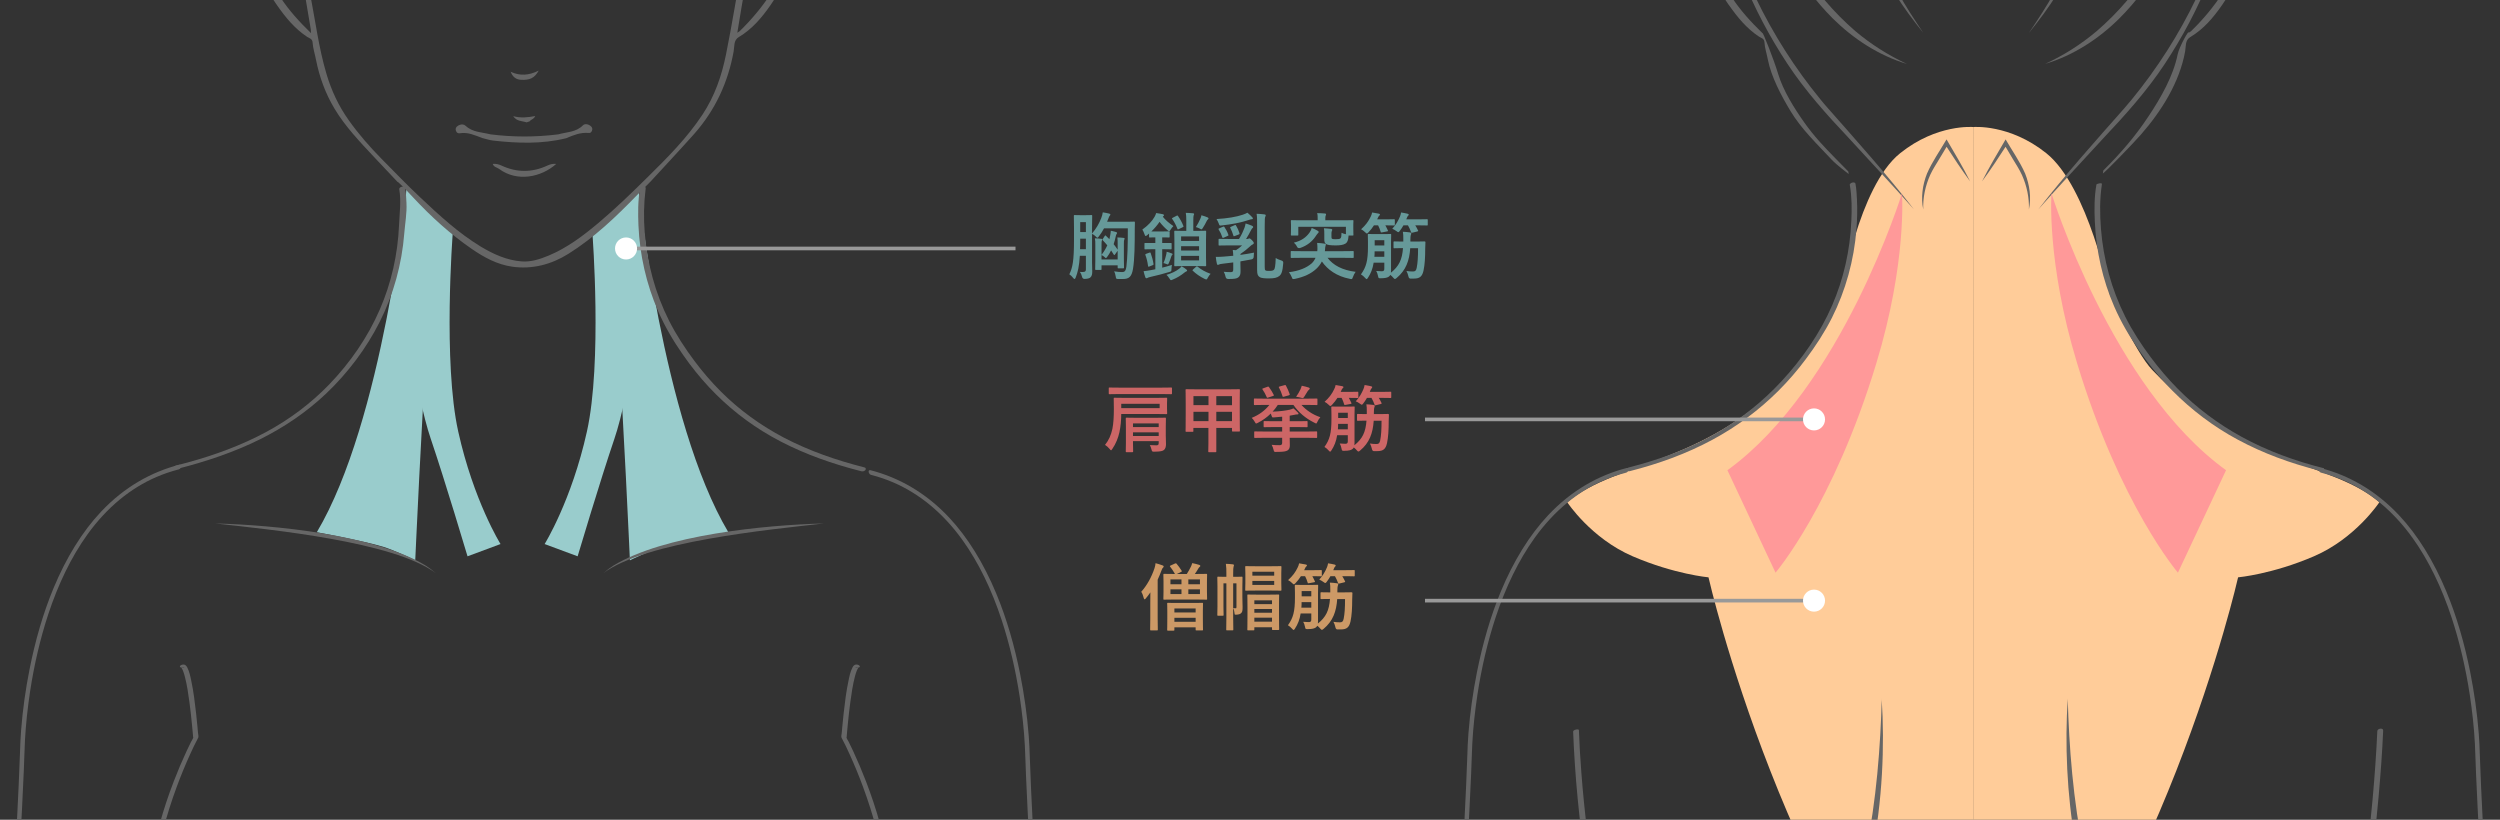 <?xml version="1.0" encoding="UTF-8"?><svg xmlns="http://www.w3.org/2000/svg" xmlns:xlink="http://www.w3.org/1999/xlink" viewBox="0 0 342.39 112.27"><rect x="0" y="0" width="342.39" height="112.27" fill="#333333" stroke="none"/><defs><style>.cls-1,.cls-2{fill:none;}.cls-3{clip-path:url(#clippath);}.cls-4{fill:#699;}.cls-5{fill:#fff;}.cls-6{fill:#fc9;}.cls-7{fill:#666;}.cls-8{fill:#c96;}.cls-9{fill:#c66;}.cls-10{fill:#9cc;}.cls-10,.cls-11{mix-blend-mode:multiply;}.cls-11{fill:#f99;}.cls-12{clip-path:url(#clippath-1);}.cls-13{isolation:isolate;}.cls-2{stroke:#999;stroke-miterlimit:10;stroke-width:.5px;}</style><clipPath id="clippath"><rect class="cls-1" x="0" width="144.29" height="112.27"/></clipPath><clipPath id="clippath-1"><rect class="cls-1" x="198.11" y="0" width="144.29" height="112.27"/></clipPath></defs><g class="cls-13"><g id="_レイヤー_2"><g id="_レイヤー_1-2"><g><g class="cls-3"><path class="cls-10" d="M99.75,72.89s-6.39,1.18-9.05,1.98c-1.68,.51-4.43,1.87-4.43,1.87,0,0-.92-20.31-1.66-30.83s-1.16-16.31-1.16-16.31l4-3.68s3.24,31.74,12.3,46.97Z"/><path class="cls-10" d="M81.14,32.03s1.35,17.61-.76,27.08c-2.1,9.47-5.79,15.4-5.79,15.4l4.52,1.68s3.08-10.34,5.05-16.14,4.55-20.87,3.28-34.13l-6.31,6.1Z"/><path class="cls-10" d="M43.39,72.89s6.39,1.18,9.05,1.98c1.68,.51,4.43,1.87,4.43,1.87,0,0,.92-20.31,1.66-30.83,.74-10.52,1.16-16.31,1.16-16.31l-4-3.68s-3.24,31.74-12.3,46.97Z"/><path class="cls-10" d="M62,32.03s-1.35,17.61,.76,27.08c2.1,9.47,5.79,15.4,5.79,15.4l-4.52,1.68s-3.08-10.34-5.05-16.14c-1.97-5.79-4.55-20.87-3.28-34.13l6.31,6.1Z"/><g><path class="cls-7" d="M-5.28,211.08c.64-4.19,1.24-8.41,1.82-12.62,1.07-7.71,2.09-15.46,2.82-23.29,.8-8.52,1.33-17.11,1.77-25.72,.4-7.81,.71-15.63,1.08-23.44,.33-6.83,.76-13.64,1.05-20.48,.06-1.39,.09-2.78,.16-4.16,.12-2.25,.37-4.48,.7-6.67,.56-3.67,1.39-7.23,2.48-10.55,1.36-4.13,3.16-7.87,5.35-10.92,2.71-3.78,5.98-6.4,9.47-7.9,1.01-.44,2.04-.78,3.08-1.05,.32-.08,.49-.74,.05-.63-3.82,.99-7.51,3.03-10.72,6.44-2.58,2.74-4.77,6.31-6.49,10.44-1.42,3.41-2.51,7.18-3.29,11.12-.54,2.72-.94,5.52-1.16,8.37-.08,.99-.12,1.98-.15,2.98-.2,5.8-.53,11.58-.86,17.36-.42,7.4-.7,14.83-1.04,22.25-.4,8.6-.85,17.19-1.52,25.73-.64,8.24-1.56,16.36-2.63,24.46-.77,5.84-1.59,11.66-2.46,17.46-.05,.32-.1,.64-.14,.96-.06,.4,.58,.24,.63-.14h0Z"/><path class="cls-7" d="M149.06,211.83c-.64-4.19-1.24-8.41-1.82-12.62-1.07-7.71-2.09-15.46-2.82-23.29-.8-8.52-1.33-17.11-1.77-25.72-.4-7.81-.71-15.63-1.08-23.44-.33-6.83-.76-13.64-1.05-20.48-.06-1.39-.09-2.78-.16-4.16-.12-2.25-.37-4.48-.7-6.67-.56-3.67-1.39-7.23-2.48-10.55-1.36-4.13-3.16-7.87-5.35-10.92-2.71-3.78-5.98-6.4-9.47-7.9-1.01-.44-2.04-.78-3.08-1.05-.32-.08-.49-.74-.05-.63,3.82,.99,7.51,3.03,10.72,6.44,2.58,2.74,4.77,6.31,6.49,10.44,1.42,3.41,2.51,7.18,3.29,11.12,.54,2.72,.94,5.52,1.16,8.37,.08,.99,.12,1.98,.15,2.98,.2,5.8,.53,11.58,.86,17.36,.42,7.4,.7,14.83,1.04,22.25,.4,8.6,.85,17.19,1.52,25.73,.64,8.24,1.56,16.36,2.63,24.46,.77,5.84,1.59,11.66,2.46,17.46,.05,.32,.1,.64,.14,.96,.06,.4-.58,.24-.63-.14h0Z"/><path class="cls-7" d="M25.23,91.39c-.12,.09-.27,.09-.38,.07-.09-.01-.01,.01,0,0-.02,.01-.05-.06-.01,0,.01,.02,.03,.03,.04,.05,.02,.03,.1,.17,.07,.11,.04,.08,.08,.16,.11,.24,.11,.27,.19,.55,.26,.82,.3,1.16,.47,2.36,.63,3.54,.14,1.03,.25,2.07,.35,3.1,.03,.29,.06,.58,.08,.86,.01,.15,.03,.3,.04,.45,0,.08,0,.18,.02,.26,0,0,.03,.16,.04,.1,0,0-.01,.02-.02,.03-.04,.19-.21,.4-.29,.57-.2,.4-.4,.81-.59,1.22-.64,1.37-1.23,2.76-1.77,4.17-.73,1.9-1.38,3.83-1.92,5.79-.62,2.24-1.11,4.51-1.4,6.81s-.41,4.82-.19,7.23c.21,2.36,.75,4.7,1.72,6.89s2.45,4.29,4.3,5.96c2.19,1.98,4.83,3.41,7.63,4.41,.79,.28,1.59,.53,2.4,.75,.16,.04,.38,0,.5-.13,.11-.11,.08-.24-.08-.28-3.04-.82-5.98-2.07-8.49-3.95-2.05-1.53-3.76-3.49-4.96-5.72s-1.82-4.44-2.16-6.8c-.34-2.39-.33-4.81-.1-7.21s.67-4.67,1.26-6.96c.52-2.05,1.17-4.07,1.9-6.05,.55-1.49,1.16-2.97,1.82-4.42,.33-.73,.67-1.45,1.05-2.16,.02-.03,.04-.07,.06-.11,.06-.18,0-.44-.03-.63-.03-.33-.06-.66-.09-.99-.05-.56-.11-1.12-.17-1.68-.17-1.51-.35-3.02-.67-4.51-.12-.59-.25-1.23-.53-1.78-.11-.21-.24-.41-.51-.43-.13,0-.29,.03-.39,.1-.38,.28,.2,.43,.45,.25h0Z"/><path class="cls-7" d="M117.17,91.39c.12,.09,.27,.09,.38,.07,.09-.01,.01,.01,0,0,.02,.01,.05-.06,.01,0-.01,.02-.03,.03-.04,.05-.02,.03-.1,.17-.07,.11-.04,.08-.08,.16-.11,.24-.11,.27-.19,.55-.26,.82-.3,1.16-.47,2.36-.63,3.54-.14,1.03-.25,2.07-.35,3.1-.03,.29-.06,.58-.08,.86-.01,.15-.03,.3-.04,.45,0,.08,0,.18-.02,.26,0,0-.03,.16-.04,.1,0,0,.01,.02,.02,.03,.04,.19,.21,.4,.29,.57,.2,.4,.4,.81,.59,1.22,.64,1.37,1.23,2.76,1.77,4.17,.73,1.9,1.38,3.83,1.92,5.79,.62,2.24,1.11,4.51,1.4,6.81,.31,2.39,.41,4.82,.19,7.23s-.75,4.7-1.72,6.89-2.45,4.29-4.3,5.96c-2.19,1.98-4.83,3.41-7.63,4.41-.79,.28-1.59,.53-2.4,.75-.16,.04-.38,0-.5-.13-.11-.11-.08-.24,.08-.28,3.04-.82,5.98-2.07,8.49-3.95,2.05-1.53,3.76-3.49,4.96-5.72s1.82-4.44,2.16-6.8c.34-2.39,.33-4.81,.1-7.21-.23-2.35-.67-4.67-1.26-6.96-.52-2.05-1.17-4.07-1.9-6.05-.55-1.49-1.16-2.97-1.82-4.42-.33-.73-.67-1.45-1.05-2.16-.02-.03-.04-.07-.06-.11-.06-.18,0-.44,.03-.63,.03-.33,.06-.66,.09-.99,.05-.56,.11-1.12,.17-1.68,.17-1.51,.35-3.02,.67-4.51,.12-.59,.25-1.23,.53-1.78,.11-.21,.24-.41,.51-.43,.13,0,.29,.03,.39,.1,.38,.28-.2,.43-.45,.25h0Z"/><path class="cls-7" d="M29.48,71.69c8.12,.21,21.92,1.57,28.81,5.76,.31,.22,.71,.47,.99,.72,0,0,.38,.31,.38,.31-5.79-4.32-22.56-5.94-30.18-6.79h0Z"/><path class="cls-7" d="M112.84,71.69c-7.6,.86-24.38,2.47-30.18,6.79,0,0,.38-.31,.38-.31,.28-.25,.68-.5,.99-.72,6.88-4.19,20.68-5.55,28.81-5.76h0Z"/><path class="cls-7" d="M54.68,25.92c.28,1.61,.04,3.3-.03,4.93-.17,3.96-1.05,7.9-2.63,11.53-1.65,3.81-4.08,7.32-6.96,10.3-2.51,2.59-5.42,4.77-8.6,6.48-3.41,1.84-7.07,3.17-10.8,4.19-.51,.14-1.02,.27-1.53,.4-.14,.04-.38,.16-.33,.34s.33,.16,.46,.13c3.9-.99,7.75-2.27,11.36-4.06,3.31-1.65,6.4-3.74,9.08-6.29,2.94-2.8,5.47-6.15,7.3-9.78,1.9-3.77,3.04-7.92,3.37-12.13,.11-1.38,.37-2.77,.3-4.16-.03-.66-.06-1.35-.19-2,0-.03,0-.06-.01-.09-.06-.32-.85-.12-.79,.21h0Z"/><path class="cls-7" d="M87.65,25.84c-.29,1.65-.28,3.39-.21,5.06,.18,4.01,1.07,7.98,2.67,11.66,.93,2.14,2.11,4.15,3.45,6.06,1.08,1.55,2.26,3.03,3.55,4.41,2.48,2.66,5.35,4.93,8.51,6.73,3.39,1.93,7.05,3.32,10.8,4.37,.51,.14,1.02,.28,1.53,.41,.19,.05,.43,0,.56-.15,.11-.13,.08-.33-.1-.37-3.8-.96-7.55-2.25-11.03-4.07-3.18-1.67-6.11-3.78-8.65-6.32-1.3-1.3-2.51-2.71-3.61-4.18-1.31-1.75-2.51-3.59-3.5-5.55-1.88-3.73-2.98-7.84-3.32-11.99-.16-2.01-.13-4.03,.12-6.03,0-.03,0-.06,.01-.09,.07-.39-.74-.28-.8,.06h0Z"/><g><path class="cls-7" d="M77.54,18.93c-3.32,.82-6.67,.7-10.02,.32-.5-.06-.99-.23-1.48-.35-.99-.37-1.95-.83-3.05-.65-.39,.07-.56-.26-.58-.48-.04-.35,.28-.58,.59-.68,.24-.07,.53-.08,.75,.13,.97,.91,2.25,.88,3.43,1.18,3.09,.39,6.19,.39,9.28,0,1.15-.33,2.43-.27,3.38-1.24,.26-.27,.79-.16,1.12,.16,.16,.16,.21,.35,.11,.59-.1,.24-.22,.32-.47,.3-1.09-.1-2.07,.3-3.04,.71Z"/><path class="cls-7" d="M67.47,22.45c.42-.05,.82,.04,1.2,.22,2.1,.98,4.2,.98,6.31,0,.38-.18,.78-.27,1.2-.22-2.09,1.87-5.39,2.48-7.8,.7-.31-.23-.76-.26-.9-.7Z"/><path class="cls-7" d="M69.94,9.83c1.26,.59,2.49,.51,3.84-.16-.59,1.04-1.21,1.32-2.44,1.26-.71-.04-1.14-.44-1.4-1.09Z"/><path class="cls-7" d="M72.53,16.62c-.14,.05-.27,.09-.41,.14-.61-.21-1.37-.12-1.83-.85,1.03,.28,1.99,.18,3.01-.02-.17,.45-.59,.45-.76,.73Z"/><path class="cls-7" d="M54.48,24.95s0-.04,0-.05c.77,.69,1.45,1.44,2.14,2.18,2.43,2.6,5.05,4.99,7.99,7.01,1.68,1.16,3.49,2.14,5.52,2.43,2.77,.4,5.39-.3,7.72-1.76,3.53-2.21,6.53-5.08,9.42-8.06,.61-.63,1.23-1.24,1.85-1.86,.07-.08,4.7-5.07,6-6.55,2.86-3.26,4.59-7.01,5.36-11.26,.12-.67-.03-1.52,.7-1.95,1.83-1.09,3.16-2.67,4.35-4.38,2.4-3.46,4.24-7.16,4.73-11.42,0-.54,0-1.07,0-1.61-.27-1.52-.74-2.93-2.16-3.79-.29-.18-.26-.46-.21-.71,.27-1.17,.42-2.36,.61-3.54,.5-3.06,.8-6.15,.98-9.24,.16-2.8-.21-5.58-.7-8.34-.71-4.04-1.88-7.91-3.67-11.6-1.23-2.54-2.82-4.85-4.54-7.06-.22-.28-.41-.74-.92-.63,1.5,2.03,2.96,4.08,4.16,6.29,1.95,3.6,3.18,7.47,4.1,11.44,.47,2.01,.61,4.07,.87,6.11,.24,1.81,.13,3.63,.04,5.44-.12,2.41-.43,4.8-.64,7.2-.11,1.3-.27,2.58-.43,3.88-.04,.35-.18,.55-.47,.44-.96-.36-1.76-.05-2.55,.61-.32-2.64-.47-5.2-.91-7.73-.49-2.78-1.09-5.53-1.98-8.21-.89-2.68-2.06-5.24-3.33-7.76-1.06-2.1-2.31-4.06-3.86-5.82-1.31-1.48-2.96-2.53-4.71-3.41,.05-.15,.17-.18,.28-.23,1.24-.6,2.28-1.45,3.09-2.54,.51-.68,1.09-1.4,1.29-2.19,.29-1.15,.59-2.32,.53-3.54v-1.46c-.41-3.54-1.68-6.66-4.32-9.13,2.25,2.56,3.48,5.57,3.85,8.95,.14,.24,.12,.5,.08,.77,0,.38-.01,.77-.02,1.15,.05,.21,.04,.42-.08,.61-.1,.5-.16,1-.3,1.49-.51,1.83-1.32,3.44-2.94,4.58-.98,.7-2.02,1.26-3.14,1.73,.98-.21,1.62,.46,2.35,.87,1.39,.8,2.69,1.73,3.74,2.94,1.24,1.43,2.23,3.04,3.17,4.69,1.4,2.47,2.48,5.09,3.49,7.73,.85,2.23,1.39,4.55,1.87,6.87,.34,1.66,.65,3.34,.79,5.04,.05,.6,.06,1.22,.17,1.83,.22,1.21,.39,2.48,.07,3.66-.63,2.37-1.02,4.79-1.56,7.17-.67,2.94-1.24,5.89-1.74,8.86-.36,2.13-.76,4.25-1.18,6.37-.59,2.94-1.56,5.73-3.23,8.25-2.11,3.19-4.8,5.89-7.51,8.56-2.19,2.16-4.4,4.31-6.76,6.29-2.09,1.75-4.25,3.38-6.78,4.44-1.2,.5-2.44,.91-3.74,.8-2.01-.16-3.82-.98-5.54-2.01-3.07-1.86-5.69-4.28-8.28-6.72-1.84-1.73-3.59-3.54-5.36-5.34-1.62-1.65-3.14-3.39-4.48-5.28-1.37-1.93-2.36-4.04-3.03-6.3-1.1-3.68-1.54-7.49-2.31-11.23-.73-3.53-1.43-7.07-2.11-10.61-.26-1.36-.76-2.68-.8-4.07-.08-2.86,.38-5.67,.87-8.47,.61-3.49,1.53-6.9,2.89-10.19,.78-1.88,1.64-3.72,2.61-5.51,1.37-2.53,2.89-4.97,5.28-6.68,1.22-.87,2.36-1.97,4.03-2.01-3.7-1.31-5.91-3.78-6.26-7.75-.11-.19-.12-.4-.08-.61,0-.38-.01-.77-.02-1.15-.04-.26-.05-.52,.08-.77,.19-3.43,1.66-6.32,3.78-8.95-.67,.23-.98,.83-1.33,1.32-1.86,2.63-2.94,5.53-2.98,8.8-.02,1.81,.24,3.53,1.14,5.11,.37,.64,.83,1.22,1.29,1.8,.75,.95,1.79,1.48,2.91,2.03-.31,.16-.54,.29-.77,.4-1.87,.91-3.5,2.15-4.76,3.78-2.26,2.93-3.91,6.23-5.35,9.62-.97,2.29-1.69,4.68-2.22,7.12-.11,.5-.37,.98-.39,1.48-.06,1.49-.82,2.85-.78,4.37,.01,.68-.21,1.38-.25,2.09-.08,1.36-.22,2.71-.35,4.23-.8-.87-1.66-.97-2.54-.81-.41,.08-.43-.03-.5-.38-.48-2.73-.66-5.48-.9-8.24-.43-4.88-.26-9.7,.76-14.51,1.02-4.77,2.73-9.25,5.27-13.41,.87-1.43,1.9-2.77,2.86-4.16-.37-.14-.5,.11-.64,.29-.54,.69-1.07,1.38-1.59,2.09-1.66,2.28-3,4.74-4.09,7.33-.77,1.83-1.44,3.69-1.92,5.62-.35,1.41-.61,2.84-.9,4.27-.26,1.29-.51,2.59-.53,3.88-.04,2.33-.19,4.67,.14,7,.22,1.54,.19,3.12,.44,4.65,.28,1.74,.47,3.5,.95,5.21,.09,.3,.04,.51-.22,.68-1.4,.92-2.03,2.26-2.11,3.89,0,.54,0,1.07,0,1.61,.04,1.13,.22,2.25,.57,3.32,.93,2.89,2.3,5.58,4.04,8.07,1.15,1.65,2.41,3.2,4.11,4.33,.3,.2,.74,.26,.77,.78,.05,.81,.32,1.59,.47,2.39,.47,2.37,1.29,4.6,2.52,6.66,1.5,2.51,3.53,4.61,5.52,6.74M102.15-2.37c.68-3.64,1.4-7.28,2.1-10.91,.12-.63,.36-1.2,.76-1.71,.76-.96,1.88-1.14,2.88-.39,1.12,.83,1.52,2.04,1.59,3.37,.1,1.77-.28,3.48-.89,5.12-1.56,4.28-4.02,7.99-7.29,11.16-.05,.05-.11,.08-.32,.22,.4-2.38,.75-4.63,1.16-6.87ZM34.29-13.01c.22-.94,.64-1.78,1.44-2.37,1.25-.91,2.7-.42,3.34,1.12,.46,1.11,.56,2.3,.8,3.46,1.04,4.91,1.86,9.85,2.69,14.8,.02,.12,.02,.24,.04,.54-1.63-1.58-3.02-3.12-4.17-4.86-1.86-2.8-3.43-5.74-4.08-9.09-.23-1.19-.35-2.4-.07-3.61Z"/></g></g></g><g><g class="cls-12"><path class="cls-6" d="M270.24,17.4s4.96-.46,10.01,3.58c5.73,4.58,8.69,19.29,8.69,19.29,0,0,3.46,7.91,5.83,10.4,12.72,13.4,24.4,12.4,31.1,18.11,0,0-3.25,4.95-8.97,7.41-5.72,2.46-10.38,2.88-10.38,2.88,0,0-10.48,46.3-36.28,73.03V17.4Z"/><path class="cls-6" d="M270.24,17.4s-4.96-.46-10,3.58c-5.73,4.58-8.06,19.22-8.06,19.22,0,0-4.18,7.89-6.45,10.47-11.41,12.96-24.39,12.4-31.09,18.11,0,0,3.25,4.95,8.97,7.41s10.38,2.88,10.38,2.88c0,0,10.48,46.3,36.27,73.03V17.4Z"/><g><path class="cls-7" d="M216.2,226.48c5.92-7.96,8.87-17.73,10.31-27.44,1.47-9.89,1.46-19.97,.69-29.92-.6-7.69-1.67-15.34-3.17-22.9-.54-2.71-1.14-5.4-1.87-8.06-2.91-10.56-4.76-21.49-5.59-32.41-.15-1.92-.26-3.84-.33-5.76,0-.2-.8-.06-.79,.21,.48,12.2,2.36,24.41,5.41,36.24,.7,2.7,1.42,5.35,2,8.08,1.47,7,2.55,14.09,3.24,21.21,.96,9.85,1.21,19.84,.12,29.69s-3.49,19.76-8.76,28.19c-.62,.99-1.28,1.96-1.98,2.9-.19,.25,.59,.17,.73-.02h0Z"/><path class="cls-7" d="M257.71,95.7c.84,12.79-1.23,30.58-9.7,40.67-1.32,1.56-2.84,2.94-4.52,4.06,1.57-1.28,2.98-2.73,4.18-4.34,7.87-10.54,9.7-27.5,10.05-40.39h0Z"/><path class="cls-7" d="M326.34,226.31c-2.35-3.68-3.95-7.79-5.13-11.98-1.32-4.69-2.12-9.52-2.64-14.36-.55-5.17-.77-10.38-.78-15.58-.01-5.05,.18-10.1,.51-15.14,.3-4.44,.71-8.87,1.22-13.29,.39-3.39,.84-6.78,1.35-10.15,.28-1.84,.58-3.67,.91-5.5,.19-1.08,.35-2.16,.52-3.24,.7-4.66,1.35-9.34,1.94-14.01,.78-6.2,1.46-12.41,1.9-18.64,.1-1.46,.19-2.91,.25-4.37,.02-.41-.78-.29-.8,.06-.28,6.22-.9,12.42-1.61,18.6-.62,5.34-1.33,10.67-2.11,15.99-.25,1.73-.48,3.47-.79,5.2-.25,1.42-.5,2.85-.73,4.28-.49,3.07-.92,6.14-1.3,9.22-.53,4.26-.97,8.54-1.31,12.82-.39,4.95-.64,9.91-.72,14.87-.08,5.16,.04,10.32,.44,15.47,.39,5,1.05,9.99,2.18,14.88,1.01,4.34,2.4,8.63,4.47,12.59,.47,.9,.98,1.77,1.52,2.62,.19,.3,.94,0,.72-.35h0Z"/><path class="cls-7" d="M283.19,95.7c.35,12.88,2.18,29.84,10.05,40.39,1.2,1.61,2.61,3.06,4.18,4.34-2.54-1.68-4.67-3.98-6.37-6.5-6.85-10.32-8.65-26.05-7.86-38.23h0Z"/><path class="cls-7" d="M253.35,25.37c.28,1.61,.28,3.3,.2,4.93-.17,3.96-1.05,7.89-2.63,11.53-1.66,3.83-4.12,7.35-6.96,10.41-2.51,2.71-5.42,5.04-8.61,6.91-3.36,1.97-7.01,3.41-10.75,4.46-.51,.14-1.02,.28-1.53,.41-.15,.04-.37,.17-.33,.36s.32,.18,.46,.15c3.93-1,7.77-2.38,11.34-4.31,3.32-1.79,6.38-4.05,9.05-6.72,1.35-1.35,2.59-2.79,3.73-4.32,1.33-1.78,2.56-3.65,3.56-5.63,1.9-3.77,3.04-7.92,3.37-12.13,.11-1.37,.14-2.76,.07-4.13-.04-.68-.06-1.37-.19-2.04,0-.03,0-.06-.01-.09-.06-.34-.85-.14-.79,.21h0Z"/><path class="cls-7" d="M287.11,25.33c-.29,1.65-.29,3.38-.21,5.04,.18,3.98,1.06,7.94,2.65,11.6,.93,2.15,2.13,4.17,3.47,6.1,1.09,1.56,2.27,3.04,3.55,4.44,2.52,2.73,5.42,5.09,8.62,6.98,3.4,2,7.08,3.47,10.87,4.54,.51,.14,1.02,.28,1.53,.41,.18,.04,.4-.02,.55-.1,.07-.04,.27-.18,.09-.22-3.88-.98-7.68-2.35-11.2-4.28-3.24-1.77-6.21-4-8.8-6.62-1.32-1.34-2.54-2.77-3.66-4.27-1.32-1.77-2.53-3.63-3.52-5.61-1.87-3.73-2.98-7.83-3.31-11.99-.16-2.01-.18-4.07,.12-6.06,0-.03,0-.06,.01-.09,.04-.2-.75-.07-.78,.13h0Z"/><g><path class="cls-7" d="M235.34-15.77c2.05,10.75,7.05,20.92,13.97,29.37,.25,.32,.79,.95,1.06,1.25,4,4.54,8.05,9.05,11.76,13.83-2.5-2.83-6.3-6.91-8.9-9.74-3.02-3.2-6-6.51-8.43-10.2-4.85-7.35-8.39-15.74-9.45-24.52h0Z"/><path class="cls-7" d="M263.4,28.69c-.34-1.64-.1-3.36,.51-4.91,.72-1.65,1.77-3.13,2.68-4.69,1.09,1.85,2.27,3.83,3.23,5.75-1.18-1.6-2.38-3.42-3.46-5.1h.45c-.42,.7-.83,1.42-1.26,2.11-.42,.7-.86,1.37-1.2,2.11-.66,1.47-1.01,3.1-.95,4.72h0Z"/><path class="cls-7" d="M241.3-14.81c2.85,7.16,6.91,14.01,12.8,19.07,2.13,1.8,4.5,3.3,7.07,4.5-3.84-1.15-7.34-3.43-10.18-6.25-4.68-4.69-8.11-10.89-9.69-17.31h0Z"/><path class="cls-7" d="M251.96-46.01c-2.16,15.27,.32,31.39,7.93,44.88,1.06,1.95,2.29,3.79,3.52,5.64-1.39-1.73-2.73-3.52-3.9-5.41-.26-.42-.64-1-.87-1.43-.68-1.16-1.4-2.49-1.98-3.69-5.86-11.9-7.67-27.06-4.69-40h0Z"/><path class="cls-7" d="M305.93-15.77c-1.06,8.78-4.59,17.17-9.45,24.52-2.43,3.69-5.41,7-8.43,10.2-2.61,2.83-6.38,6.89-8.9,9.74,3.71-4.78,7.75-9.29,11.76-13.83,.27-.31,.8-.93,1.06-1.25,6.92-8.45,11.92-18.62,13.97-29.37h0Z"/><path class="cls-7" d="M277.87,28.69c.06-1.62-.29-3.25-.95-4.72-.34-.74-.78-1.42-1.2-2.11-.43-.7-.84-1.41-1.26-2.12h.45c-1.08,1.68-2.27,3.5-3.46,5.1,.96-1.91,2.14-3.9,3.23-5.75,.9,1.55,1.95,3.03,2.68,4.69,.61,1.55,.86,3.28,.51,4.91h0Z"/><path class="cls-7" d="M299.97-14.81c-1.58,6.42-5.01,12.62-9.69,17.31-2.84,2.83-6.34,5.1-10.18,6.25,2.57-1.19,4.93-2.69,7.07-4.5,5.89-5.06,9.95-11.9,12.8-19.07h0Z"/><path class="cls-7" d="M289.31-46.01c2.98,12.93,1.17,28.1-4.69,40-.59,1.2-1.3,2.52-1.98,3.69-.23,.43-.62,1.01-.87,1.43-1.17,1.9-2.51,3.68-3.9,5.41,1.23-1.85,2.46-3.69,3.52-5.64,7.61-13.49,10.08-29.61,7.93-44.88h0Z"/><path class="cls-7" d="M236.77,.67c1.15,1.65,2.41,3.2,4.11,4.33,.31,.2,.74,.26,.77,.78,.05,.81,.32,1.59,.47,2.39,.47,2.38,1.83,4.92,3.07,6.99,1.5,2.51,3.71,4.61,5.7,6.74,.59,.64,2.3,1.94,2.3,1.94l-.05-.35c-.57-.58-1.14-1.17-1.72-1.75-1.62-1.65-2.96-3.06-4.3-4.95-1.37-1.93-2.9-4.37-3.58-6.63-.67-2.22-2.17-5.92-2.15-5.61-1.63-1.58-3.02-3.12-4.17-4.86-1.86-2.8-3.43-5.74-4.08-9.09-.23-1.19-.35-2.4-.07-3.61,.22-.94,.64-1.78,1.44-2.37l.13-1.53c-.48-2.73-.66-5.48-.9-8.24-.21-2.36-.28-4.71-.17-7.04h0s0,0,0,0c.11-2.49,.41-4.97,.94-7.45,1.02-4.77,2.73-9.25,5.27-13.41,.87-1.43,1.9-2.77,2.86-4.16-.37-.14-.5,.11-.64,.29-.54,.69-1.07,1.38-1.59,2.09-1.66,2.28-3,4.74-4.09,7.33-.77,1.83-1.44,3.69-1.92,5.62-.35,1.41-.61,2.84-.9,4.27-.26,1.29-.51,2.59-.53,3.88-.04,2.33-.19,4.67,.14,7,.22,1.54,.19,3.12,.44,4.65,.28,1.74,.47,3.5,.95,5.21,.09,.3,.04,.51-.22,.68-1.4,.92-2.03,2.26-2.11,3.89,0,.54,0,1.07,0,1.61,.04,1.13,.22,2.25,.57,3.32,.93,2.89,2.3,5.58,4.04,8.07Z"/><path class="cls-7" d="M309.06-12.32c-.27-1.52-.74-2.93-2.16-3.79-.29-.18-.26-.46-.21-.71,.27-1.17,.42-2.36,.61-3.54,.5-3.06,.8-6.15,.98-9.24,.16-2.8-.21-5.58-.7-8.34-.71-4.04-1.88-7.91-3.67-11.6-1.23-2.54-2.82-4.85-4.54-7.06-.22-.28-.41-.74-.92-.63,1.5,2.03,2.96,4.08,4.16,6.29,1.95,3.6,3.18,7.47,4.1,11.44,.47,2.01,.61,4.07,.87,6.11,.24,1.81,.13,3.63,.04,5.44-.12,2.41-.43,4.8-.64,7.2-.11,1.3-.27,2.58-.43,3.88l.12,1.49c1.12,.83,1.52,2.04,1.59,3.37,.1,1.77-.28,3.48-.89,5.12-1.56,4.28-4.02,7.99-7.29,11.16-.05,.05-.11,.08-.32,.22,.1-.59-1.31,1.92-1.52,2.97-.59,2.94-2.29,5.92-3.96,8.43-1.87,2.83-3.83,5.08-6.22,7.46l-.06,.42c.48-.35,3.89-3.84,5.18-5.3,2.86-3.26,5.32-7.19,6.09-11.44,.12-.67-.03-1.52,.7-1.95,1.83-1.09,3.16-2.67,4.35-4.38,2.4-3.46,4.24-7.16,4.73-11.42,0-.54,0-1.07,0-1.61Z"/></g><path class="cls-7" d="M192.94,211.53c.64-4.19,1.24-8.41,1.82-12.62,1.07-7.71,2.09-15.46,2.82-23.29,.8-8.52,1.33-17.11,1.77-25.72,.4-7.81,.71-15.63,1.08-23.44,.33-6.83,.76-13.64,1.05-20.48,.06-1.39,.09-2.78,.16-4.16,.12-2.25,.37-4.48,.7-6.67,.56-3.67,1.39-7.23,2.48-10.55,1.36-4.13,3.16-7.87,5.35-10.92,2.71-3.78,5.98-6.4,9.47-7.9,1.01-.44,2.04-.78,3.08-1.05,.32-.08,.49-.74,.05-.63-3.82,.99-7.51,3.03-10.72,6.44-2.58,2.74-4.77,6.31-6.49,10.44-1.42,3.41-2.51,7.18-3.29,11.12-.54,2.72-.94,5.52-1.16,8.37-.08,.99-.12,1.98-.15,2.98-.2,5.8-.53,11.58-.86,17.36-.42,7.4-.7,14.83-1.04,22.25-.4,8.6-.85,17.19-1.52,25.73-.64,8.24-1.56,16.36-2.63,24.46-.77,5.84-1.59,11.66-2.46,17.46-.05,.32-.1,.64-.14,.96-.06,.4,.58,.24,.63-.14h0Z"/><path class="cls-7" d="M347.65,211.53c-.64-4.19-1.24-8.41-1.82-12.62-1.07-7.71-2.09-15.46-2.82-23.29-.8-8.52-1.33-17.11-1.77-25.72-.4-7.81-.71-15.63-1.08-23.44-.33-6.83-.76-13.64-1.05-20.48-.06-1.39-.09-2.78-.16-4.16-.12-2.25-.37-4.48-.7-6.67-.56-3.67-1.39-7.23-2.48-10.55-1.36-4.13-3.16-7.87-5.35-10.92-2.71-3.78-5.98-6.4-9.47-7.9-1.01-.44-2.04-.78-3.08-1.05-.32-.08-.49-.74-.05-.63,3.82,.99,7.51,3.03,10.72,6.44,2.58,2.74,4.77,6.31,6.49,10.44,1.42,3.41,2.51,7.18,3.29,11.12,.54,2.72,.94,5.52,1.16,8.37,.08,.99,.12,1.98,.15,2.98,.2,5.8,.53,11.58,.86,17.36,.42,7.4,.7,14.83,1.04,22.25,.4,8.6,.85,17.19,1.52,25.73,.64,8.24,1.56,16.36,2.63,24.46,.77,5.84,1.59,11.66,2.46,17.46,.05,.32,.1,.64,.14,.96,.06,.4-.58,.24-.63-.14h0Z"/></g></g><path class="cls-11" d="M260.49,26.47s-8.2,26.57-23.91,37.93l6.59,14.03s7.91-9.23,13.81-28.69c4.21-13.87,3.51-23.27,3.51-23.27Z"/><path class="cls-11" d="M280.96,26.47s8.2,26.57,23.91,37.93l-6.59,14.03s-7.91-9.23-13.81-28.69c-4.21-13.87-3.51-23.27-3.51-23.27Z"/></g><g><path class="cls-9" d="M153.56,56.7c0,.88-.09,1.76-.25,2.51-.17,.76-.48,1.56-.97,2.27-.09,.12-.13,.19-.18,.19-.04,0-.09-.06-.19-.18-.19-.23-.43-.44-.63-.56,.5-.61,.83-1.35,1.01-2.2,.15-.76,.2-1.69,.2-2.76,0-.93-.02-1.33-.02-1.39,0-.1,0-.11,.11-.11,.06,0,.42,.02,1.39,.02h4.33c.97,0,1.31-.02,1.37-.02,.11,0,.12,.01,.12,.11,0,.06-.02,.21-.02,.64v.75c0,.43,.02,.58,.02,.64,0,.1,0,.11-.12,.11-.06,0-.4-.02-1.37-.02h-4.8Zm-.31-2.73c-.91,0-1.23,.02-1.29,.02-.1,0-.11-.01-.11-.11v-.69c0-.11,.01-.12,.11-.12,.06,0,.38,.02,1.29,.02h5.87c.91,0,1.22-.02,1.27-.02,.11,0,.12,0,.12,.12v.69c0,.1,0,.11-.12,.11-.05,0-.36-.02-1.27-.02h-5.87Zm5.57,1.33h-5.26v.6h5.26v-.6Zm.84,4.36c0,.47,.03,.93,.03,1.18,0,.31-.07,.59-.26,.77-.17,.16-.47,.24-1.33,.25-.31,0-.32,0-.4-.31-.05-.21-.13-.45-.23-.59,.37,.02,.6,.03,.89,.03,.25,0,.33-.07,.33-.32v-.25h-3.52v.3c0,.71,.02,1.04,.02,1.1,0,.1-.01,.11-.11,.11h-.79c-.1,0-.11,0-.11-.11,0-.07,.02-.37,.02-1.09v-2.31c0-.72-.02-1.04-.02-1.11,0-.1,.01-.11,.11-.11,.07,0,.4,.02,1.33,.02h2.62c.94,0,1.27-.02,1.33-.02,.1,0,.11,.01,.11,.11,0,.07-.02,.44-.02,1.2v1.15Zm-4.49-1.67v.5h3.52v-.5h-3.52Zm3.52,1.72v-.5h-3.52v.5h3.52Z"/><path class="cls-9" d="M162.48,59.14c-.1,0-.11,0-.11-.1,0-.07,.02-.43,.02-2.4v-1.39c0-1.39-.02-1.78-.02-1.84,0-.1,.01-.11,.11-.11,.07,0,.41,.02,1.37,.02h4.48c.96,0,1.3-.02,1.37-.02,.1,0,.11,.01,.11,.11,0,.06-.02,.44-.02,1.65v1.55c0,1.96,.02,2.32,.02,2.38,0,.1,0,.11-.11,.11h-.86c-.1,0-.11,0-.11-.11v-.38h-2.15v2.13c0,.69,0,1.02,0,1.08,0,.1,0,.11-.1,.11h-.89c-.1,0-.11,0-.11-.11,0-.07,.02-.39,.02-1.08v-2.13h-2.06v.43c0,.09,0,.1-.11,.1h-.86Zm.97-3.65h2.06v-1.24h-2.06v1.24Zm2.06,2.19v-1.28h-2.06v1.28h2.06Zm1.07-3.43v1.24h2.15v-1.24h-2.15Zm2.15,3.43v-1.28h-2.15v1.28h2.15Z"/><path class="cls-9" d="M173.17,59.96c-.91,0-1.22,.02-1.28,.02-.11,0-.12,0-.12-.11v-.68c0-.1,.01-.11,.12-.11,.06,0,.37,.02,1.28,.02h2.43v-.61h-1.06c-.97,0-1.31,.02-1.37,.02-.1,0-.11-.01-.11-.11v-.62c0-.1,0-.11,.11-.11,.06,0,.4,.02,1.37,.02h1.06v-.62c-.39,.04-.78,.08-1.17,.1-.18,0-.2,0-.25-.15-.04-.11-.08-.25-.14-.38-.51,.51-1.11,.93-1.75,1.26-.13,.07-.2,.1-.25,.1-.07,0-.1-.06-.16-.17-.15-.27-.29-.45-.45-.6,1.04-.42,1.83-1.03,2.42-1.77h-.73c-.91,0-1.22,.02-1.28,.02-.1,0-.11,0-.11-.11v-.68c0-.1,.01-.11,.11-.11,.06,0,.37,.02,1.28,.02h5.92c.91,0,1.22-.02,1.28-.02,.1,0,.11,.01,.11,.11v.68c0,.1,0,.11-.11,.11-.06,0-.37-.02-1.28-.02h-.8c.63,.7,1.52,1.33,2.59,1.68-.16,.17-.29,.39-.4,.62-.08,.17-.11,.24-.18,.24-.04,0-.11-.04-.23-.1-1.27-.63-2.18-1.44-2.88-2.44h-2.14c-.21,.33-.45,.64-.71,.92,1.05-.04,1.74-.14,2.31-.26,.19-.04,.37-.11,.55-.19,.18,.15,.37,.34,.59,.56,.06,.06,.1,.12,.1,.17,0,.06-.05,.1-.15,.1-.12,0-.21,0-.35,.04-.21,.04-.45,.09-.71,.13v.76h.99c.96,0,1.29-.02,1.35-.02,.1,0,.11,0,.11,.11v.62c0,.1,0,.11-.11,.11-.06,0-.39-.02-1.35-.02h-.99v.61h2.36c.92,0,1.23-.02,1.29-.02,.1,0,.11,.01,.11,.11v.68c0,.1,0,.11-.11,.11-.06,0-.37-.02-1.29-.02h-2.36c0,.41,.02,.75,.02,1,0,.36-.07,.56-.3,.72-.24,.15-.58,.21-1.54,.21-.3,.01-.32,.01-.39-.3-.05-.22-.16-.5-.26-.67,.38,.04,.67,.05,1.1,.05,.24,0,.34-.1,.34-.32v-.69h-2.43Zm.42-6.99c.12-.05,.15-.03,.21,.05,.24,.32,.5,.76,.64,1.05,.05,.1,.05,.11-.09,.16l-.67,.22c-.13,.05-.16,.04-.2-.07-.13-.33-.38-.77-.57-1.04-.06-.09-.05-.11,.07-.15l.61-.22Zm2.33-.22c.12-.04,.15-.02,.2,.07,.16,.28,.38,.76,.51,1.16,.02,.09,.01,.12-.11,.16l-.68,.19c-.15,.03-.17,.02-.2-.09-.12-.41-.3-.85-.48-1.16-.05-.1-.02-.11,.1-.15l.66-.18Zm2.17,.61c.08-.17,.14-.34,.19-.53,.33,.06,.66,.15,.97,.25,.08,.03,.13,.08,.13,.14,0,.07-.06,.12-.13,.18-.07,.06-.15,.15-.21,.26-.15,.26-.27,.46-.43,.7-.13,.19-.17,.19-.36,.13-.24-.07-.49-.12-.74-.15,.24-.35,.4-.6,.58-.98Z"/><path class="cls-9" d="M188.14,57.61c-.12,1.73-.58,3.02-1.87,4.1-.11,.09-.17,.13-.23,.13s-.12-.05-.21-.16c-.13-.16-.28-.29-.42-.4-.05,.09-.11,.16-.18,.22-.19,.14-.48,.24-1.12,.24-.31,0-.32,0-.38-.3-.06-.32-.14-.51-.25-.7,.31,.03,.53,.04,.76,.04,.25,0,.35-.08,.35-.35v-.83h-1.46c-.13,.83-.38,1.47-.79,2.09-.08,.11-.12,.17-.17,.17s-.1-.05-.2-.16c-.18-.21-.39-.38-.58-.49,.72-1,.96-1.87,.96-3.8v-.67c0-.61-.02-.9-.02-.96,0-.1,0-.11,.12-.11,.05,0,.27,.02,.95,.02h1.07c.67,0,.89-.02,.96-.02,.09,0,.1,0,.1,.11,0,.06-.02,.35-.02,.96v2.63c0,.46,0,.9,0,1.3,0,.11,0,.21-.02,.31,1.11-.89,1.54-1.79,1.66-3.37h-.02c-.83,0-1.11,.02-1.17,.02-.1,0-.11,0-.11-.12v-.7c0-.11,.01-.12,.11-.12,.06,0,.34,.02,1.17,.02h.06c0-.13,0-.27,0-.41,0-.4,0-.6-.06-.93,.33,.02,.69,.04,.98,.09,.12,.02,.17,.06,.17,.13,0,.08-.03,.13-.06,.22-.03,.08-.06,.29-.06,.67v.23h.75c.83,0,1.11-.02,1.17-.02,.1,0,.14,.03,.14,.13-.02,.28-.02,.58-.03,.86,0,1.2-.06,2.21-.23,3-.18,.82-.53,1.1-1.3,1.1-.2,0-.36,0-.53,0q-.19-.02-.25-.34c-.06-.25-.14-.49-.26-.7,.3,.05,.61,.07,.88,.07,.29,0,.44-.08,.52-.48,.14-.68,.19-1.51,.19-2.71h-1.09Zm-4.97-3.12c-.2,.32-.44,.63-.74,.95-.11,.11-.17,.17-.23,.17s-.12-.06-.23-.17c-.19-.19-.38-.32-.56-.41,.62-.55,1.03-1.12,1.31-1.72,.1-.2,.16-.36,.2-.58,.35,.05,.63,.11,.91,.16,.11,.02,.16,.06,.16,.13,0,.08-.06,.12-.12,.17-.05,.04-.09,.12-.16,.27l-.1,.21h1.11c.85,0,1.13-.02,1.19-.02,.11,0,.12,0,.12,.11v.64c0,.1,0,.11-.12,.11-.06,0-.34-.02-1.18-.02,.13,.22,.23,.45,.34,.68,.04,.1,.04,.13-.09,.15l-.69,.13c-.15,.03-.17,.03-.2-.08-.09-.31-.21-.61-.35-.88h-.57Zm1.42,4.31v-.75h-1.33c0,.27,0,.52-.03,.75h1.36Zm-1.32-2.27v.72h1.32v-.72h-1.32Zm3.94-2.04c-.14,.25-.3,.51-.5,.76-.09,.12-.14,.18-.2,.18s-.13-.05-.25-.14c-.2-.15-.41-.26-.58-.33,.48-.52,.81-1.09,1.06-1.69,.06-.14,.11-.32,.15-.54,.29,.04,.66,.12,.89,.17,.1,.03,.15,.06,.15,.13,0,.08-.04,.11-.1,.17-.05,.05-.09,.11-.15,.27-.03,.07-.05,.14-.08,.2h1.5c.95,0,1.28-.02,1.33-.02,.1,0,.11,0,.11,.11v.64c0,.1,0,.11-.11,.11-.05,0-.38-.02-1.33-.02h-.27c.14,.22,.26,.45,.38,.7,.04,.09,.02,.11-.1,.14l-.65,.16c-.14,.04-.16,.04-.2-.06-.12-.34-.27-.66-.43-.94h-.62Z"/></g><g><path class="cls-4" d="M149.56,35.79c0,.45,.03,.98,.03,1.38s-.06,.65-.26,.83c-.15,.13-.37,.18-.77,.2q-.3,.01-.37-.3c-.06-.26-.17-.5-.29-.66,.26,.02,.4,.02,.55,0,.16-.02,.27-.11,.27-.34v-1.87h-.83c-.09,1.46-.28,2.26-.58,3.01-.05,.11-.09,.17-.15,.17-.05,0-.1-.04-.17-.13-.17-.22-.37-.41-.54-.51,.45-.91,.64-1.86,.64-4.73v-1.65c0-1.03-.02-1.57-.02-1.63,0-.1,.01-.11,.11-.11,.07,0,.23,.02,.78,.02h.72c.57,0,.73-.02,.79-.02,.1,0,.11,0,.11,.11,0,.06-.02,.6-.02,1.63v.79c.56-.66,.99-1.4,1.25-2.09,.11-.28,.19-.55,.22-.81,.29,.04,.65,.12,.86,.17,.11,.03,.18,.06,.18,.13,0,.06-.03,.1-.09,.17-.07,.07-.11,.2-.17,.35-.06,.16-.12,.32-.19,.47h2.56c.8,0,1.07-.02,1.14-.02,.09,0,.11,.02,.11,.13-.02,.3-.02,.65-.02,.93,0,2.02-.02,4.08-.24,5.41-.19,1.13-.59,1.39-1.39,1.39-.2,0-.42,.01-.68,0-.24-.02-.25-.03-.3-.35-.04-.25-.11-.51-.22-.7,.48,.08,.82,.1,1.12,.1,.28,0,.48-.12,.56-.71,.16-1.31,.2-2.96,.2-5.28h-3.26c-.19,.37-.43,.74-.71,1.11-.09,.12-.14,.18-.2,.18s-.12-.06-.23-.18c-.16-.17-.32-.26-.5-.35v3.76Zm-.84-1.66v-1.44h-.78v.17c0,.47,0,.89-.02,1.27h.8Zm-.78-3.71v1.36h.78v-1.36h-.78Zm4,2.34c.04-.16,.07-.31,.1-.48,.04-.22,.08-.47,.09-.68,.26,.05,.56,.13,.73,.18,.08,.02,.13,.08,.13,.14,0,.04-.03,.08-.08,.15-.05,.08-.08,.17-.12,.38-.06,.32-.16,.66-.27,.99,.2,.24,.38,.5,.55,.76v-.81c0-.34,0-.63-.04-.87,.27,0,.63,.03,.86,.06,.09,0,.13,.04,.13,.09,0,.06-.02,.1-.05,.16-.04,.07-.05,.23-.05,.58v2.01c0,.78,.02,1.16,.02,1.22,0,.1,0,.11-.12,.11h-.64c-.1,0-.11,0-.11-.11v-.3h-2.21v.52c0,.1,0,.11-.12,.11h-.64c-.1,0-.11,0-.11-.11,0-.06,.02-.44,.02-1.22v-2.11c0-.35,0-.59-.06-.89,.25,0,.62,.03,.89,.07,.08,0,.12,.04,.12,.09s-.02,.09-.05,.14c-.04,.07-.05,.21-.05,.6v1.36c.33-.43,.59-.86,.79-1.3-.2-.25-.41-.47-.61-.68-.03-.04-.05-.07-.05-.09,0-.03,.02-.07,.05-.12l.26-.39c.06-.1,.09-.1,.16-.03l.48,.47Zm1.13,1.58l-.37,.52c-.03,.05-.06,.07-.09,.07-.02,0-.05-.02-.08-.07-.11-.19-.23-.38-.36-.56-.16,.32-.34,.63-.55,.9-.08,.1-.12,.15-.16,.15s-.08-.04-.15-.11c-.13-.12-.3-.24-.45-.31v.61h2.21v-1.2Z"/><path class="cls-4" d="M157.12,32.21c-.1,.07-.17,.11-.22,.11-.06,0-.1-.07-.15-.23-.07-.22-.19-.48-.3-.65,.75-.53,1.33-1.14,1.67-1.74,.12-.21,.18-.36,.22-.52,.31,.04,.67,.1,.93,.16,.1,.03,.15,.08,.15,.13,0,.04-.03,.09-.11,.15l-.06,.06c.4,.5,.86,.87,1.45,1.29-.12,.12-.27,.3-.38,.48-.09,.15-.13,.22-.19,.22-.05,0-.11-.05-.23-.14-.43-.37-.8-.76-1.09-1.15-.31,.46-.7,.91-1.12,1.32,.12,0,.31,0,.63,0h.92c.6,0,.78-.02,.84-.02,.1,0,.11,0,.11,.11v.62c0,.11-.01,.12-.11,.12-.06,0-.24-.02-.84-.02h-.07v.77h.11c.75,0,1,0,1.06,0,.11,0,.12,0,.12,.1v.66c0,.1,0,.11-.12,.11-.06,0-.31-.02-1.06-.02h-.11v2.53c.45-.11,.91-.24,1.33-.38-.03,.18-.06,.37-.06,.57,0,.3-.02,.32-.29,.4-.78,.24-1.8,.5-2.61,.68-.17,.04-.31,.09-.36,.12-.06,.04-.1,.06-.16,.06-.07,0-.13-.04-.16-.13-.09-.26-.18-.57-.24-.84,.32-.03,.61-.07,.98-.14,.19-.03,.41-.08,.63-.12v-2.75h-.31c-.76,0-1.01,.02-1.07,.02-.1,0-.11,0-.11-.11v-.66c0-.1,0-.1,.11-.1,.06,0,.31,0,1.07,0h.31v-.77c-.53,0-.7,.02-.75,.02-.1,0-.11,0-.11-.12v-.42l-.25,.21Zm.3,2.39c.13-.05,.13-.04,.17,.06,.18,.5,.31,.96,.39,1.5,.01,.1,.01,.11-.12,.16l-.45,.18c-.14,.05-.16,.04-.18-.08-.07-.53-.18-1.01-.36-1.49-.03-.1-.02-.12,.11-.17l.44-.16Zm2.3,.27c.03-.12,.05-.23,.06-.39,.23,.06,.53,.15,.71,.23,.08,.04,.1,.06,.1,.11s-.02,.08-.06,.11c-.05,.04-.08,.09-.12,.21-.08,.26-.18,.54-.32,.86-.07,.16-.1,.22-.17,.22-.04,0-.1-.03-.2-.07-.14-.06-.29-.1-.38-.12,.21-.46,.31-.84,.38-1.16Zm2.75,2.03c.09,.07,.11,.1,.11,.16,0,.05-.03,.09-.12,.12-.08,.03-.17,.09-.28,.18-.44,.36-.97,.69-1.57,.93-.11,.05-.18,.08-.23,.08-.08,0-.12-.07-.22-.23-.13-.21-.28-.39-.41-.5,.72-.21,1.29-.48,1.74-.83,.12-.09,.24-.21,.34-.34,.23,.12,.46,.28,.64,.43Zm-1.33-7.35c.11-.06,.13-.05,.2,.04,.29,.42,.54,.86,.73,1.36,.04,.1,.02,.12-.11,.18l-.5,.24c-.14,.07-.17,.06-.21-.04-.17-.46-.43-.96-.71-1.35-.06-.09-.05-.09,.08-.16l.52-.27Zm2.74,2.07c.84,0,1.13-.02,1.19-.02,.11,0,.12,0,.12,.11,0,.06-.02,.4-.02,1.12v2.41c0,.73,.02,1.05,.02,1.11,0,.1,0,.11-.12,.11-.06,0-.35-.02-1.19-.02h-1.75c-.84,0-1.13,.02-1.19,.02-.11,0-.12,0-.12-.11,0-.07,.02-.38,.02-1.11v-2.41c0-.72-.02-1.05-.02-1.12,0-.1,.01-.11,.12-.11,.06,0,.35,.02,1.19,.02h.34v-1.43c0-.5-.02-.77-.07-1.04,.3,.01,.73,.03,1,.06,.09,0,.14,.05,.14,.1,0,.06-.03,.11-.06,.18-.03,.08-.05,.27-.05,.69v1.44h.45Zm-2.12,1.38h2.46v-.62h-2.46v.62Zm2.46,1.31v-.59h-2.46v.59h2.46Zm0,.73h-2.46v.62h2.46v-.62Zm-.42,1.5c.1-.08,.13-.09,.21-.03,.54,.44,1.06,.73,1.79,.99-.14,.14-.27,.32-.38,.53-.09,.17-.13,.24-.21,.24-.05,0-.12-.03-.24-.08-.65-.32-1.16-.68-1.6-1.1-.09-.08-.07-.1,.04-.2l.39-.35Zm.6-6.6c.08-.17,.12-.32,.14-.46,.29,.08,.67,.21,.86,.3,.08,.03,.11,.09,.11,.13,0,.05-.03,.1-.07,.13-.07,.05-.12,.12-.17,.22-.14,.3-.36,.69-.53,.95-.09,.14-.13,.2-.19,.2s-.13-.04-.25-.11c-.19-.1-.36-.16-.52-.2,.25-.39,.42-.72,.62-1.16Z"/><path class="cls-4" d="M169.88,35.98c0,.39,.02,.78,.02,1.15,0,.43-.06,.67-.32,.87-.22,.16-.53,.21-1.35,.21q-.31,0-.37-.27c-.06-.29-.15-.52-.26-.72,.3,.03,.57,.05,.93,.05,.28,0,.37-.06,.37-.37v-.96c-.49,.07-.97,.13-1.39,.17-.38,.05-.49,.07-.57,.12-.05,.03-.1,.05-.16,.05s-.1-.08-.12-.16c-.06-.26-.12-.59-.15-.94,.43,0,.72,0,1.14-.04,.34-.02,.77-.06,1.25-.11,0-.27-.03-.52-.07-.8l.44,.04c.31-.21,.59-.41,.84-.66h-1.86c-.88,0-1.18,.02-1.24,.02-.11,0-.12,0-.12-.11v-.7c0-.1,0-.11,.12-.11,.06,0,.36,.02,1.24,.02h1.44c.35-.57,.56-1.03,.75-1.53,.07-.18,.12-.41,.15-.59,.31,.09,.63,.19,.88,.31,.11,.05,.16,.11,.16,.17s-.02,.1-.08,.13c-.07,.05-.15,.17-.22,.31-.16,.32-.41,.79-.67,1.2h.08c.11,0,.17,0,.22-.03,.04-.02,.09-.05,.14-.05,.08,0,.17,.05,.37,.25,.2,.21,.24,.3,.24,.39,0,.1-.07,.15-.15,.19-.1,.04-.22,.12-.38,.28-.34,.32-.77,.67-1.29,1.02,0,.04-.01,.08-.01,.13,.65-.09,1.3-.19,1.86-.31-.02,.19-.04,.37-.04,.55q0,.32-.32,.38c-.48,.09-.99,.19-1.5,.27v.18Zm1.62-6.23c.06,.06,.09,.12,.09,.18,0,.07-.09,.1-.19,.1-.09,0-.27,.06-.45,.12-.97,.33-2.22,.57-3.67,.73-.26,.03-.26,.02-.35-.23-.09-.26-.22-.49-.32-.65,1.55-.09,2.71-.3,3.59-.59,.31-.1,.45-.18,.64-.28,.23,.19,.47,.42,.66,.62Zm-4,1.3c.11-.05,.15-.03,.19,.04,.23,.34,.4,.66,.54,1.06,.04,.08,.03,.11-.09,.16l-.54,.24c-.13,.06-.16,.06-.19-.04-.14-.42-.28-.72-.5-1.07-.05-.09-.04-.12,.08-.17l.51-.22Zm1.59-.21c.11-.05,.14-.04,.2,.06,.19,.3,.36,.68,.46,1.03,.03,.11,.03,.13-.09,.18l-.56,.22c-.13,.05-.15,.05-.18-.06-.11-.36-.26-.75-.42-1.05-.05-.09-.04-.1,.09-.16l.5-.22Zm3.08,.16c0-.86,0-1.34-.07-1.72,.39,0,.75,.05,1.06,.08,.13,.02,.19,.05,.19,.13,0,.06-.04,.15-.07,.21-.05,.12-.07,.33-.07,1.34v5.5c0,.33,.02,.43,.12,.5,.1,.06,.31,.06,.54,.06,.36,0,.51-.06,.62-.17,.11-.13,.19-.46,.23-1.6,.18,.13,.5,.26,.79,.35q.26,.08,.24,.33c-.09,1.22-.26,1.55-.53,1.78-.29,.24-.69,.34-1.4,.34-.55,0-1.06-.02-1.29-.18-.24-.15-.36-.33-.36-.98v-5.97Z"/><path class="cls-4" d="M178.17,35.31c-.92,0-1.23,.02-1.29,.02-.1,0-.11-.01-.11-.12v-.72c0-.1,.01-.11,.11-.11,.06,0,.37,.02,1.29,.02h2.24c0-.09,.02-.18,.02-.27,0-.26,0-.54-.04-.86,.33,.02,.73,.04,1.02,.1,.13,.02,.18,.06,.18,.13,0,.05-.02,.11-.05,.18-.03,.09-.06,.22-.07,.52l-.02,.2h2.55c.91,0,1.22-.02,1.28-.02,.11,0,.12,.01,.12,.11v.72c0,.11-.01,.12-.12,.12-.06,0-.37-.02-1.28-.02h-2.19c.78,1.02,2.02,1.69,3.85,1.92-.16,.22-.29,.48-.37,.72-.07,.21-.1,.27-.2,.27-.05,0-.13,0-.22-.03-1.8-.35-3.04-1.25-3.83-2.38-.2,.39-.47,.74-.79,1.03-.68,.62-1.61,1.09-2.93,1.36-.09,.02-.15,.02-.2,.02-.11,0-.13-.06-.21-.27-.1-.24-.23-.47-.38-.67,1.39-.17,2.4-.6,3.08-1.18,.24-.21,.43-.49,.56-.79h-2Zm3.2-3.3c0-.27,0-.5-.05-.75,.36,.03,.72,.05,.99,.09,.1,.02,.15,.06,.15,.11,0,.07-.02,.11-.05,.17-.04,.07-.06,.18-.06,.32v.41c0,.21,0,.29,.09,.34,.1,.06,.28,.06,.5,.06,.36,0,.55-.02,.65-.13,.11-.11,.13-.31,.14-.75,.16,.09,.36,.15,.6,.2v-1.02h-6.52v1.1c0,.09,0,.1-.11,.1h-.8c-.1,0-.11-.01-.11-.1,0-.07,.02-.21,.02-1.04v-.32c0-.32-.02-.48-.02-.54,0-.1,.01-.11,.11-.11,.07,0,.39,.02,1.31,.02h2.25v-.28c0-.21,0-.49-.07-.7,.37,0,.72,.02,1.07,.05,.1,.01,.15,.04,.15,.1,0,.07-.02,.12-.05,.19-.04,.07-.05,.21-.05,.36v.28h2.43c.91,0,1.24-.02,1.31-.02,.1,0,.11,0,.11,.11,0,.06-.02,.22-.02,.47v.39c0,.83,.02,.98,.02,1.04,0,.09,0,.1-.11,.1h-.56s-.01,.09-.01,.15c-.04,.5-.16,.81-.43,.96-.28,.17-.72,.24-1.28,.24-.82,0-1.15-.06-1.36-.19-.19-.13-.24-.31-.24-.69v-.72Zm-.93-.42c.1,.05,.16,.11,.16,.18,0,.08-.04,.13-.13,.2-.06,.05-.16,.21-.28,.38-.46,.7-1.13,1.27-2.12,1.61q-.31,.08-.42-.14c-.14-.28-.28-.45-.45-.59,1.02-.23,1.7-.74,2.15-1.38,.14-.19,.25-.42,.29-.63,.31,.12,.52,.21,.8,.37Z"/><path class="cls-4" d="M193.14,33.98c-.12,1.73-.58,3.02-1.87,4.1-.11,.09-.17,.13-.23,.13s-.12-.05-.21-.16c-.13-.16-.28-.29-.42-.4-.05,.09-.11,.16-.18,.22-.19,.14-.48,.24-1.12,.24-.31,0-.32,0-.38-.3-.06-.32-.14-.51-.25-.7,.31,.03,.53,.04,.76,.04,.25,0,.35-.08,.35-.35v-.83h-1.46c-.13,.83-.38,1.47-.79,2.09-.08,.11-.12,.17-.17,.17s-.1-.05-.2-.16c-.18-.21-.39-.38-.58-.49,.72-1,.96-1.87,.96-3.8v-.67c0-.61-.02-.9-.02-.96,0-.1,0-.11,.12-.11,.05,0,.27,.02,.95,.02h1.07c.67,0,.89-.02,.96-.02,.09,0,.1,0,.1,.11,0,.06-.02,.35-.02,.96v2.63c0,.46,0,.9,0,1.3,0,.11,0,.21-.02,.31,1.11-.89,1.54-1.79,1.66-3.37h-.02c-.83,0-1.11,.02-1.17,.02-.1,0-.11,0-.11-.12v-.7c0-.11,.01-.12,.11-.12,.06,0,.34,.02,1.17,.02h.06c0-.13,0-.27,0-.41,0-.4,0-.6-.06-.93,.33,.02,.69,.04,.98,.09,.12,.02,.17,.06,.17,.13,0,.08-.03,.13-.06,.22-.03,.08-.06,.29-.06,.67v.23h.75c.83,0,1.11-.02,1.17-.02,.1,0,.14,.03,.14,.13-.02,.28-.02,.58-.03,.86,0,1.2-.06,2.21-.23,3-.18,.82-.53,1.1-1.3,1.1-.2,0-.36,0-.53,0q-.19-.02-.25-.34c-.06-.25-.14-.49-.26-.7,.3,.05,.61,.07,.88,.07,.29,0,.44-.08,.52-.48,.14-.68,.19-1.51,.19-2.71h-1.09Zm-4.97-3.12c-.2,.32-.44,.63-.74,.95-.11,.11-.17,.17-.23,.17s-.12-.06-.23-.17c-.19-.19-.38-.32-.56-.41,.62-.55,1.03-1.12,1.31-1.72,.1-.2,.16-.36,.2-.58,.35,.05,.63,.11,.91,.16,.11,.02,.16,.06,.16,.13,0,.08-.06,.12-.12,.17-.05,.04-.09,.12-.16,.27l-.1,.21h1.11c.85,0,1.13-.02,1.19-.02,.11,0,.12,0,.12,.11v.64c0,.1,0,.11-.12,.11-.06,0-.34-.02-1.18-.02,.13,.22,.23,.45,.34,.68,.04,.1,.04,.13-.09,.15l-.69,.13c-.15,.03-.17,.03-.2-.08-.09-.31-.21-.61-.35-.88h-.57Zm1.42,4.31v-.75h-1.33c0,.27,0,.52-.03,.75h1.36Zm-1.32-2.27v.72h1.32v-.72h-1.32Zm3.94-2.04c-.14,.25-.3,.51-.5,.76-.09,.12-.14,.18-.2,.18s-.13-.05-.25-.14c-.2-.15-.41-.26-.58-.33,.48-.52,.81-1.09,1.06-1.69,.06-.14,.11-.32,.15-.54,.29,.04,.66,.12,.89,.17,.1,.03,.15,.06,.15,.13,0,.08-.04,.11-.1,.17-.05,.05-.09,.11-.15,.27-.03,.07-.05,.14-.08,.2h1.5c.95,0,1.28-.02,1.33-.02,.1,0,.11,0,.11,.11v.64c0,.1,0,.11-.11,.11-.05,0-.38-.02-1.33-.02h-.27c.14,.22,.26,.45,.38,.7,.04,.09,.02,.11-.1,.14l-.65,.16c-.14,.04-.16,.04-.2-.06-.12-.34-.27-.66-.43-.94h-.62Z"/></g><g><path class="cls-8" d="M157.54,82.41c0-.38,0-.84,.01-1.28-.19,.28-.4,.56-.62,.82-.07,.09-.13,.13-.17,.13-.05,0-.09-.06-.12-.18-.08-.33-.2-.65-.34-.85,.81-.91,1.42-2.04,1.81-3.21,.08-.23,.13-.47,.15-.71,.34,.09,.65,.19,.95,.3,.11,.04,.16,.08,.16,.15s-.03,.12-.1,.18c-.07,.05-.12,.14-.21,.4-.15,.41-.32,.82-.51,1.23v5.31c0,.99,.02,1.47,.02,1.52,0,.11-.01,.12-.11,.12h-.83c-.1,0-.11-.01-.11-.12,0-.05,.02-.53,.02-1.52v-2.29Zm3.38-5.23c.11-.05,.15-.05,.22,.03,.23,.26,.45,.57,.69,.95,.05,.08,.04,.12-.08,.17l-.57,.28h1.36c.22-.35,.39-.65,.56-1,.07-.13,.13-.3,.18-.49,.32,.06,.69,.16,.98,.25,.08,.03,.13,.07,.13,.12,0,.08-.03,.12-.11,.17-.06,.05-.12,.13-.16,.2-.14,.25-.31,.51-.48,.75h.23c.94,0,1.28-.02,1.35-.02,.09,0,.1,.01,.1,.12,0,.06-.02,.32-.02,.92v1.46c0,.6,.02,.86,.02,.92,0,.11,0,.12-.1,.12-.07,0-.41-.02-1.35-.02h-3.08c-.95,0-1.28,.02-1.35,.02-.1,0-.11,0-.11-.12,0-.06,.02-.32,.02-.92v-1.46c0-.6-.02-.86-.02-.92,0-.11,.01-.12,.11-.12,.07,0,.4,.02,1.35,.02h.13c-.2-.37-.44-.71-.64-.97-.04-.04-.06-.08-.06-.1,0-.03,.03-.06,.1-.09l.6-.27Zm-.95,9.19c-.11,0-.12,0-.12-.11,0-.06,.02-.31,.02-1.68v-.8c0-.77-.02-1.04-.02-1.11,0-.1,0-.11,.12-.11,.06,0,.35,.02,1.22,.02h2.23c.86,0,1.16-.02,1.23-.02,.1,0,.11,0,.11,.11,0,.07-.02,.34-.02,.97v.92c0,1.36,.02,1.62,.02,1.67,0,.1-.01,.11-.11,.11h-.79c-.1,0-.11-.01-.11-.11v-.31h-2.91v.34c0,.1,0,.11-.11,.11h-.76Zm1.84-6.35v-.67h-1.51v.67h1.51Zm0,1.34v-.65h-1.51v.65h1.51Zm-.97,2.52h2.91v-.55h-2.91v.55Zm2.91,1.28v-.55h-2.91v.55h2.91Zm-1-5.81v.67h1.59v-.67h-1.59Zm1.59,1.36h-1.59v.65h1.59v-.65Z"/><path class="cls-8" d="M167.96,78.6c0-.6,0-.89-.07-1.38,.37,.01,.63,.03,.96,.07,.1,.01,.15,.05,.15,.1,0,.08-.04,.16-.06,.25-.03,.14-.05,.32-.05,.95v.41h.16c.71,0,.95-.02,1.01-.02,.1,0,.11,0,.11,.12,0,.06-.02,.45-.02,1.26v1.42c0,.44,.03,.97,.03,1.38,0,.44-.03,.64-.18,.79-.14,.16-.35,.21-.63,.23s-.28,.02-.3-.21c-.03-.31-.08-.52-.18-.68v1.29c0,1.07,.02,1.59,.02,1.65,0,.09-.01,.1-.11,.1h-.75c-.1,0-.11,0-.11-.1,0-.07,.02-.58,.02-1.64v-4.7h-.4v3.18c0,.75,.02,1.1,.02,1.16,0,.09,0,.1-.12,.1h-.63c-.1,0-.11,0-.11-.1,0-.07,.02-.4,.02-1.18v-2.76c0-.79-.02-1.13-.02-1.19,0-.11,0-.12,.11-.12,.07,0,.3,.02,1.01,.02h.12v-.4Zm.93,4.68c.09,.02,.24,.03,.34,.03,.09,0,.11-.02,.11-.18v-3.24h-.45v3.39Zm5.22-5.73c.9,0,1.22-.02,1.28-.02,.1,0,.11,0,.11,.11,0,.06-.02,.31-.02,.89v1.37c0,.58,.02,.83,.02,.89,0,.1-.01,.11-.11,.11-.06,0-.38-.02-1.28-.02h-2.18c-.91,0-1.22,.02-1.29,.02-.09,0-.1-.01-.1-.11,0-.07,.02-.31,.02-.89v-1.37c0-.58-.02-.82-.02-.89,0-.1,.01-.11,.1-.11,.07,0,.38,.02,1.29,.02h2.18Zm-2.32,8.68c0,.09-.01,.1-.11,.1h-.74c-.1,0-.11-.01-.11-.1,0-.07,.02-.38,.02-1.96v-1.19c0-1.15-.02-1.48-.02-1.55,0-.1,0-.11,.11-.11,.07,0,.36,.02,1.19,.02h1.76c.84,0,1.13-.02,1.19-.02,.1,0,.11,0,.11,.11,0,.06-.02,.4-.02,1.36v1.35c0,1.56,.02,1.88,.02,1.94,0,.09,0,.1-.11,.1h-.75c-.11,0-.12,0-.12-.1v-.27h-2.42v.32Zm-.27-7.93v.54h2.99v-.54h-2.99Zm2.99,1.26h-2.99v.55h2.99v-.55Zm-2.72,2.66v.52h2.42v-.52h-2.42Zm2.42,1.7v-.51h-2.42v.51h2.42Zm0,1.22v-.55h-2.42v.55h2.42Z"/><path class="cls-8" d="M183.14,82.03c-.12,1.73-.58,3.02-1.87,4.1-.11,.09-.17,.13-.23,.13s-.12-.05-.21-.16c-.13-.16-.28-.29-.42-.4-.05,.09-.11,.16-.18,.22-.19,.14-.48,.24-1.12,.24-.31,0-.32,0-.38-.3-.06-.32-.14-.51-.25-.7,.31,.03,.53,.04,.76,.04,.25,0,.35-.08,.35-.35v-.83h-1.46c-.13,.83-.38,1.47-.79,2.09-.08,.11-.12,.17-.17,.17s-.1-.05-.2-.16c-.18-.21-.39-.38-.58-.49,.72-1,.96-1.87,.96-3.8v-.67c0-.61-.02-.9-.02-.96,0-.1,0-.11,.12-.11,.05,0,.27,.02,.95,.02h1.07c.67,0,.89-.02,.96-.02,.09,0,.1,0,.1,.11,0,.06-.02,.35-.02,.96v2.63c0,.46,0,.9,0,1.3,0,.11,0,.21-.02,.31,1.11-.89,1.54-1.79,1.66-3.37h-.02c-.83,0-1.11,.02-1.17,.02-.1,0-.11,0-.11-.12v-.7c0-.11,.01-.12,.11-.12,.06,0,.34,.02,1.17,.02h.06c0-.13,0-.27,0-.41,0-.4,0-.6-.06-.93,.33,.02,.69,.04,.98,.09,.12,.02,.17,.06,.17,.13,0,.08-.03,.13-.06,.22-.03,.08-.06,.29-.06,.67v.23h.75c.83,0,1.11-.02,1.17-.02,.1,0,.14,.03,.14,.13-.02,.28-.02,.58-.03,.86,0,1.2-.06,2.21-.23,3-.18,.82-.53,1.1-1.3,1.1-.2,0-.36,0-.53,0q-.19-.02-.25-.34c-.06-.25-.14-.49-.26-.7,.3,.05,.61,.07,.88,.07,.29,0,.44-.08,.52-.48,.14-.68,.19-1.51,.19-2.71h-1.09Zm-4.97-3.12c-.2,.32-.44,.63-.74,.95-.11,.11-.17,.17-.23,.17s-.12-.06-.23-.17c-.19-.19-.38-.32-.56-.41,.62-.55,1.03-1.12,1.31-1.72,.1-.2,.16-.36,.2-.58,.35,.05,.63,.11,.91,.16,.11,.02,.16,.06,.16,.13,0,.08-.06,.12-.12,.17-.05,.04-.09,.12-.16,.27l-.1,.21h1.11c.85,0,1.13-.02,1.19-.02,.11,0,.12,0,.12,.11v.64c0,.1,0,.11-.12,.11-.06,0-.34-.02-1.18-.02,.13,.22,.23,.45,.34,.68,.04,.1,.04,.13-.09,.15l-.69,.13c-.15,.03-.17,.03-.2-.08-.09-.31-.21-.61-.35-.88h-.57Zm1.42,4.31v-.75h-1.33c0,.27,0,.52-.03,.75h1.36Zm-1.32-2.27v.72h1.32v-.72h-1.32Zm3.94-2.04c-.14,.25-.3,.51-.5,.76-.09,.12-.14,.18-.2,.18s-.13-.05-.25-.14c-.2-.15-.41-.26-.58-.33,.48-.52,.81-1.09,1.06-1.69,.06-.14,.11-.32,.15-.54,.29,.04,.66,.12,.89,.17,.1,.03,.15,.06,.15,.13,0,.08-.04,.11-.1,.17-.05,.05-.09,.11-.15,.27-.03,.07-.05,.14-.08,.2h1.5c.95,0,1.28-.02,1.33-.02,.1,0,.11,0,.11,.11v.64c0,.1,0,.11-.11,.11-.05,0-.38-.02-1.33-.02h-.27c.14,.22,.26,.45,.38,.7,.04,.09,.02,.11-.1,.14l-.65,.16c-.14,.04-.16,.04-.2-.06-.12-.34-.27-.66-.43-.94h-.62Z"/></g><line class="cls-2" x1="85.74" y1="34.03" x2="139.08" y2="34.03"/><line class="cls-2" x1="195.16" y1="57.44" x2="248.44" y2="57.44"/><circle class="cls-5" cx="85.74" cy="34.03" r="1.51"/><circle class="cls-5" cx="248.44" cy="57.44" r="1.51"/><line class="cls-2" x1="195.16" y1="82.26" x2="248.44" y2="82.26"/><circle class="cls-5" cx="248.44" cy="82.26" r="1.51"/></g></g></g></g></svg>